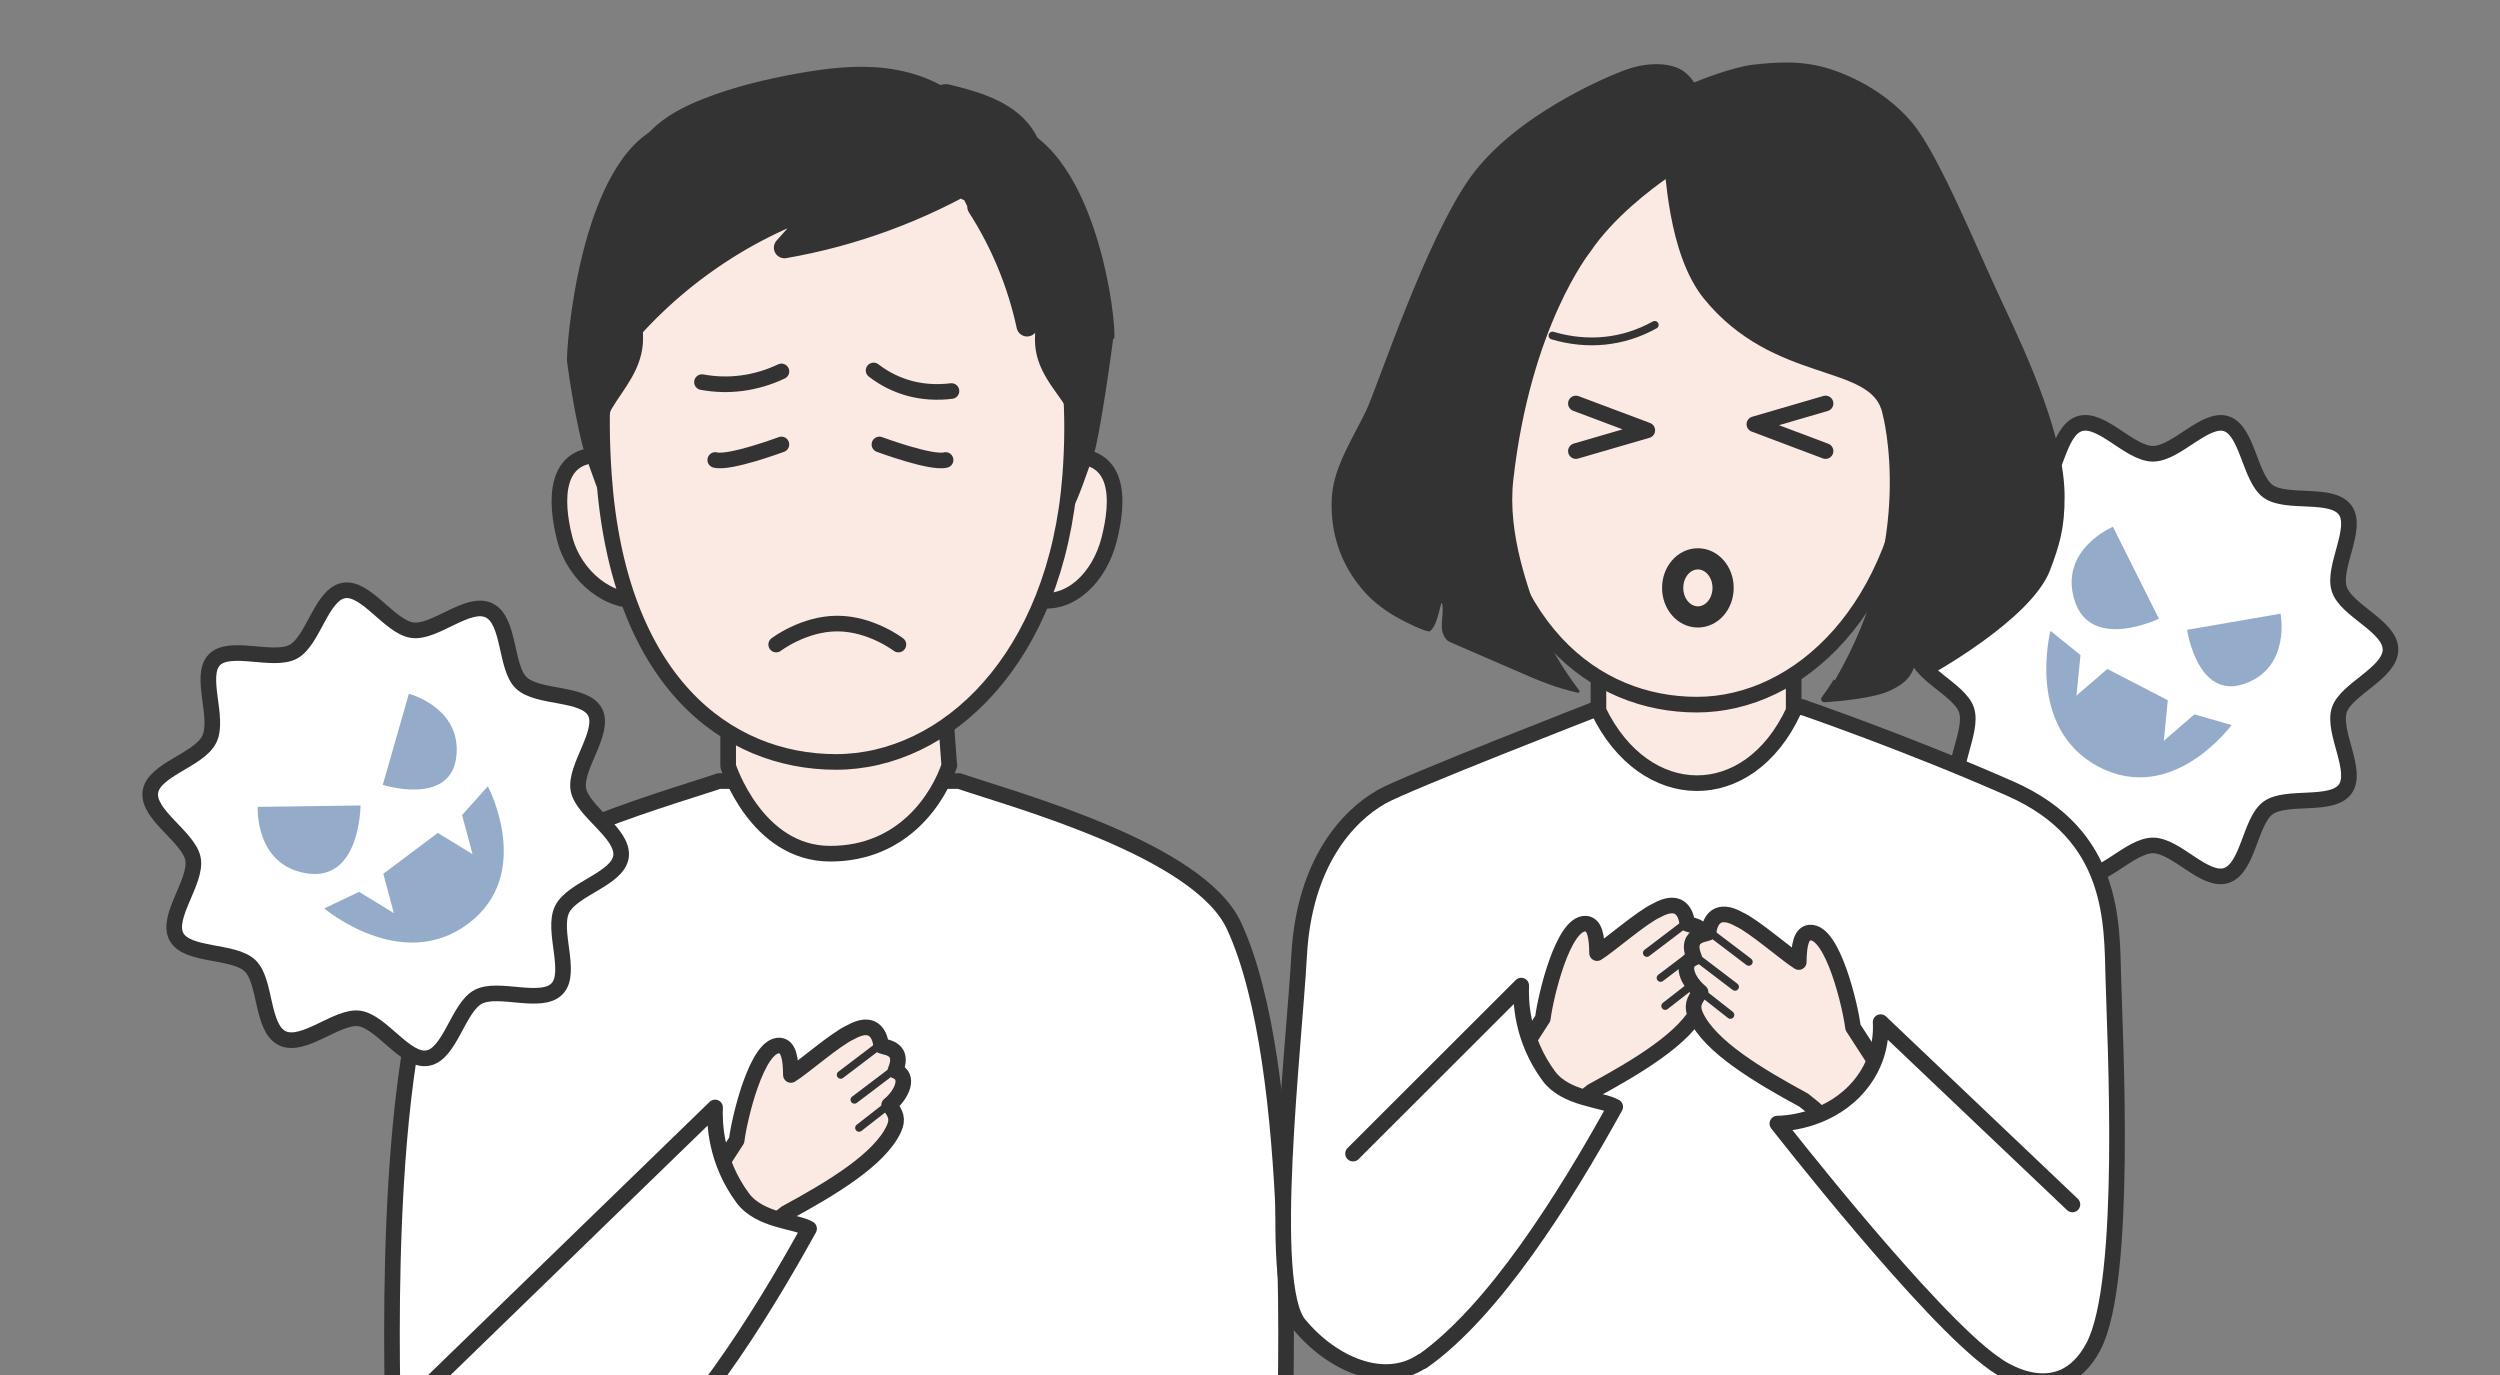 <svg width="160" height="88" viewBox="0 0 160 88" fill="none" xmlns="http://www.w3.org/2000/svg">
<rect x="0" y="0" width="160" height="88" fill="#808080" stroke="none"/>
<g clip-path="url(#clip0_759_40531)">
<path d="M115.351 45.265L102.172 45.368C102.172 45.368 90.051 50.08 88.438 50.983C86.218 52.235 83.468 55.269 83.145 61.142C82.823 67.015 81.016 82.208 83.145 84.763C85.275 87.332 88.335 88.378 90.981 87.139V87.177H127.73V87.319C127.73 87.319 131.757 90.353 133.977 86.171C136.198 82.001 135.346 66.266 135.255 62.652C135.152 59.025 135.359 53.436 128.698 50.48C122.025 47.537 115.364 45.252 115.364 45.252" fill="white"/>
<path d="M131.126 83.912V92.537H88.969V83.912" fill="white"/>
<path d="M131.126 83.912V92.537H88.969V83.912" stroke="#333333" stroke-miterlimit="10"/>
<path d="M82.218 92.534C82.218 89.634 83.16 68.28 78.978 59.255C76.732 54.393 65.063 51.237 61.384 49.988H46.011C42.332 51.237 30.663 54.407 28.417 59.255C24.235 68.293 25.177 89.486 25.177 92.534H82.231H82.218Z" fill="white" stroke="#333333"/>
<path d="M152.991 41.575C152.991 43.072 150.152 44.092 149.713 45.447C149.261 46.841 150.939 49.345 150.087 50.507C149.235 51.669 146.331 50.856 145.156 51.708C143.995 52.559 143.891 55.567 142.484 56.032C141.09 56.483 139.283 54.108 137.786 54.108C136.288 54.108 134.443 56.471 133.087 56.032C131.693 55.58 131.59 52.559 130.415 51.708C129.254 50.856 126.336 51.682 125.484 50.507C124.632 49.345 126.311 46.841 125.859 45.447C125.42 44.105 122.58 43.072 122.58 41.575C122.58 40.077 125.42 39.058 125.859 37.702C126.311 36.308 124.632 33.804 125.484 32.642C126.336 31.481 129.241 32.294 130.415 31.442C131.577 30.59 131.68 27.582 133.087 27.118C134.481 26.666 136.288 29.041 137.786 29.041C139.283 29.041 141.129 26.679 142.484 27.118C143.84 27.557 143.982 30.59 145.156 31.442C146.331 32.294 149.235 31.468 150.087 32.642C150.939 33.804 149.261 36.308 149.713 37.702C150.165 39.096 152.991 40.077 152.991 41.575Z" fill="white"/>
<path d="M152.991 41.575C152.991 43.072 150.152 44.092 149.713 45.447C149.261 46.841 150.939 49.345 150.087 50.507C149.235 51.669 146.331 50.856 145.156 51.708C143.995 52.559 143.891 55.567 142.484 56.032C141.09 56.483 139.283 54.108 137.786 54.108C136.288 54.108 134.443 56.471 133.087 56.032C131.693 55.58 131.59 52.559 130.415 51.708C129.254 50.856 126.336 51.682 125.484 50.507C124.632 49.345 126.311 46.841 125.859 45.447C125.42 44.105 122.58 43.072 122.58 41.575C122.58 40.077 125.42 39.058 125.859 37.702C126.311 36.308 124.632 33.804 125.484 32.642C126.336 31.481 129.241 32.294 130.415 31.442C131.577 30.59 131.68 27.582 133.087 27.118C134.481 26.666 136.288 29.041 137.786 29.041C139.283 29.041 141.129 26.679 142.484 27.118C143.84 27.557 143.982 30.59 145.156 31.442C146.331 32.294 149.235 31.468 150.087 32.642C150.939 33.804 149.261 36.308 149.713 37.702C150.165 39.096 152.991 40.077 152.991 41.575Z" fill="white" stroke="#333333" stroke-linecap="round" stroke-linejoin="round"/>
<path d="M138.171 39.599L135.228 33.713C135.228 33.713 131.743 35.172 132.775 38.437C133.808 41.703 138.171 39.599 138.171 39.599Z" fill="#94ABCA"/>
<path d="M139.979 40.321C139.979 40.321 140.624 44.8 143.631 43.767C146.639 42.735 145.955 39.275 145.955 39.275L139.979 40.308V40.321Z" fill="#94ABCA"/>
<path d="M138.483 47.41L138.741 44.815L134.869 42.815L132.894 44.519L133.152 41.924L131.229 40.375C131.229 40.375 129.615 46.623 134.339 49.088C139.064 51.541 142.82 46.403 142.82 46.403L140.445 45.719L138.47 47.423L138.483 47.41Z" fill="#94ABCA"/>
<path d="M31.3 39.065C32.648 39.716 32.331 42.717 33.36 43.702C34.419 44.715 37.404 44.294 38.079 45.566C38.754 46.839 36.759 49.1 37.015 50.528C37.276 51.945 39.939 53.347 39.745 54.816C39.546 56.267 36.621 56.861 35.969 58.209C35.318 59.557 36.642 62.247 35.657 63.277C34.644 64.335 31.879 63.114 30.601 63.801C29.328 64.476 28.803 67.462 27.375 67.718C25.958 67.98 24.433 65.379 22.982 65.18C21.582 64.991 19.416 67.098 18.068 66.447C16.72 65.795 17.038 62.795 16.008 61.81C14.95 60.797 11.965 61.218 11.289 59.946C10.614 58.673 12.61 56.412 12.354 54.983C12.092 53.567 9.429 52.165 9.623 50.696C9.823 49.244 12.748 48.651 13.399 47.303C14.051 45.954 12.727 43.265 13.712 42.235C14.697 41.206 17.49 42.398 18.768 41.711C20.046 41.024 20.566 38.05 21.994 37.794C23.411 37.532 24.935 40.132 26.387 40.332C27.839 40.532 29.952 38.413 31.3 39.065Z" fill="white"/>
<path d="M31.3 39.065C32.648 39.716 32.331 42.717 33.36 43.702C34.419 44.715 37.404 44.294 38.079 45.566C38.754 46.839 36.759 49.1 37.015 50.528C37.276 51.945 39.939 53.347 39.745 54.816C39.546 56.267 36.621 56.861 35.969 58.209C35.318 59.557 36.642 62.247 35.657 63.277C34.644 64.335 31.879 63.114 30.601 63.801C29.328 64.476 28.803 67.462 27.375 67.718C25.958 67.98 24.433 65.379 22.982 65.18C21.582 64.991 19.416 67.098 18.068 66.447C16.72 65.795 17.038 62.795 16.008 61.81C14.95 60.797 11.965 61.218 11.289 59.946C10.614 58.673 12.61 56.412 12.354 54.983C12.092 53.567 9.429 52.165 9.623 50.696C9.823 49.244 12.748 48.651 13.399 47.303C14.051 45.954 12.727 43.265 13.712 42.235C14.697 41.206 17.49 42.398 18.768 41.711C20.046 41.024 20.566 38.05 21.994 37.794C23.411 37.532 24.935 40.132 26.387 40.332C27.839 40.532 29.952 38.413 31.3 39.065Z" fill="white" stroke="#333333" stroke-linecap="round" stroke-linejoin="round"/>
<path d="M23.073 51.55L16.493 51.639C16.493 51.639 16.29 55.411 19.68 55.902C23.069 56.394 23.073 51.55 23.073 51.55Z" fill="#94ABCA"/>
<path d="M24.51 50.236C24.51 50.236 28.823 51.604 29.202 48.447C29.581 45.289 26.169 44.4 26.169 44.4L24.498 50.23L24.51 50.236Z" fill="#94ABCA"/>
<path d="M30.242 54.667L28.018 53.306L24.532 55.922L25.207 58.441L22.983 57.08L20.751 58.138C20.751 58.138 25.674 62.309 29.95 59.128C34.214 55.941 31.222 50.324 31.222 50.324L29.573 52.164L30.248 54.684L30.242 54.667Z" fill="#94ABCA"/>
<path d="M127.729 87.331C127.729 87.331 131.757 90.364 133.977 86.182C136.197 82.013 135.345 66.278 135.255 62.664C135.151 59.037 135.358 53.447 128.697 50.491C122.024 47.548 115.363 45.264 115.363 45.264" fill="white"/>
<path d="M127.729 87.331C127.729 87.331 131.757 90.364 133.977 86.182C136.197 82.013 135.345 66.278 135.255 62.664C135.151 59.037 135.358 53.447 128.697 50.491C122.024 47.548 115.363 45.264 115.363 45.264" stroke="#333333" stroke-linecap="round" stroke-linejoin="round"/>
<path d="M115.351 45.264L102.172 45.367C102.172 45.367 90.051 50.078 88.438 50.982C86.218 52.234 83.468 55.267 83.145 61.141C82.823 67.014 81.016 82.207 83.145 84.762C85.275 87.331 88.58 88.725 90.981 87.137" fill="white"/>
<path d="M115.351 45.264L102.172 45.367C102.172 45.367 90.051 50.078 88.438 50.982C86.218 52.234 83.468 55.267 83.145 61.141C82.823 67.014 81.016 82.207 83.145 84.762C85.275 87.331 88.58 88.725 90.981 87.137" stroke="#333333" stroke-linecap="round" stroke-linejoin="round"/>
<path d="M114.796 45.485C111.904 51.733 105.257 51.604 102.301 45.485V41.871H114.796V45.485Z" fill="#FBE9E4" stroke="#333333" stroke-linecap="round" stroke-linejoin="round"/>
<path d="M122.309 26.885C125.548 26.562 125.445 29.957 124.851 32.693C124.258 35.43 122.502 37.379 120.592 36.953" fill="#FBE9E4"/>
<path d="M98.74 65.182C98.907 63.813 100.03 59.025 101.489 59.115C102.07 59.154 102.199 59.941 102.212 60.999C102.973 60.535 105.077 58.689 106.033 58.263C107.388 57.502 107.878 58.276 107.982 59.076C107.84 59.27 109.595 59.038 108.898 60.728C109.853 61.077 109.311 62.264 108.498 62.923C108.937 63.465 109.079 63.839 108.808 64.433C107.904 66.421 104.742 68.293 101.889 69.842C98.701 72.307 99.049 73.649 96.932 74.927C94.454 71.455 94.531 71.687 94.531 71.687L98.74 65.182Z" fill="#FBE9E4" stroke="#333333" stroke-linejoin="round"/>
<path d="M106.574 64.383L108.51 62.873" stroke="#333333" stroke-width="0.5" stroke-miterlimit="10" stroke-linecap="round"/>
<path d="M106.277 62.587L108.833 60.65" stroke="#333333" stroke-width="0.5" stroke-miterlimit="10" stroke-linecap="round"/>
<path d="M105.398 60.989L107.864 59.117" stroke="#333333" stroke-width="0.5" stroke-miterlimit="10" stroke-linecap="round"/>
<path d="M47.146 72.981C47.314 71.612 48.437 66.823 49.895 66.914C50.476 66.953 50.605 67.74 50.618 68.798C51.38 68.334 53.484 66.488 54.439 66.062C55.794 65.3 56.285 66.075 56.388 66.875C56.246 67.069 58.002 66.836 57.304 68.527C58.26 68.876 57.718 70.063 56.904 70.722C57.343 71.264 57.485 71.638 57.214 72.232C56.31 74.22 53.148 76.091 50.295 77.64C47.107 80.106 47.456 81.448 45.339 82.726C42.86 79.254 42.938 79.486 42.938 79.486L47.146 72.981Z" fill="#FBE9E4" stroke="#333333" stroke-linejoin="round"/>
<path d="M54.98 72.182L56.917 70.672" stroke="#333333" stroke-width="0.5" stroke-miterlimit="10" stroke-linecap="round"/>
<path d="M54.684 70.385L57.239 68.449" stroke="#333333" stroke-width="0.5" stroke-miterlimit="10" stroke-linecap="round"/>
<path d="M53.805 68.788L56.27 66.916" stroke="#333333" stroke-width="0.5" stroke-miterlimit="10" stroke-linecap="round"/>
<path d="M118.592 65.752C118.424 64.384 117.301 59.595 115.843 59.685C115.262 59.724 115.133 60.511 115.12 61.57C114.358 61.105 112.254 59.259 111.299 58.833C109.944 58.072 109.453 58.846 109.35 59.647C109.492 59.84 107.736 59.608 108.433 61.299C107.478 61.647 108.02 62.835 108.834 63.493C108.395 64.035 108.253 64.41 108.524 65.003C109.427 66.991 112.59 68.863 115.442 70.412C118.631 72.877 118.282 74.22 120.399 75.498C122.877 72.025 122.8 72.258 122.8 72.258L118.592 65.752Z" fill="#FBE9E4" stroke="#333333" stroke-linejoin="round"/>
<path d="M110.744 64.954L108.82 63.443" stroke="#333333" stroke-width="0.5" stroke-miterlimit="10" stroke-linecap="round"/>
<path d="M111.041 63.157L108.498 61.221" stroke="#333333" stroke-width="0.5" stroke-miterlimit="10" stroke-linecap="round"/>
<path d="M111.921 61.559L109.455 59.688" stroke="#333333" stroke-width="0.5" stroke-miterlimit="10" stroke-linecap="round"/>
<path d="M122.309 26.885C125.548 26.562 125.445 29.957 124.851 32.693C124.258 35.43 122.502 37.379 120.592 36.953" stroke="#333333" stroke-width="1.357" stroke-linecap="round" stroke-linejoin="round"/>
<path d="M94.49 26.807C91.87 26.781 91.831 29.905 92.425 32.641C93.019 35.378 95.188 37.34 97.098 36.94" fill="#FBE9E4"/>
<path d="M94.49 26.807C91.87 26.781 91.831 29.905 92.425 32.641C93.019 35.378 95.188 37.34 97.098 36.94" stroke="#333333" stroke-width="1.357" stroke-linecap="round" stroke-linejoin="round"/>
<path d="M94.777 28.033C95.642 40.257 102.057 45.097 108.601 45.097C115.146 45.097 121.716 38.953 122.555 28.033C123.717 12.892 115.701 6.541 108.601 6.541C101.502 6.541 93.615 11.524 94.777 28.033Z" fill="#FBE9E4" stroke="#333333" stroke-linecap="round" stroke-linejoin="round"/>
<path d="M111.904 20.586C113.879 21.851 116.125 22.186 118.384 21.683" stroke="#333333" stroke-width="1.357" stroke-linecap="round" stroke-linejoin="round"/>
<path d="M105.904 20.793C103.851 21.929 101.592 22.135 99.359 21.477" stroke="#333333" stroke-width="0.5" stroke-linecap="round" stroke-linejoin="round"/>
<path d="M110.058 9.471C110.058 9.471 107.825 10.645 106.96 11.213C105.618 12.117 103.204 13.989 101.771 16.131C101.771 16.131 97.963 20.856 96.853 30.705C96.453 34.19 97.86 37.817 98.648 39.998C99.293 41.806 100.635 43.613 101.074 44.194C101.126 44.258 101.074 44.348 100.984 44.336C100.481 44.219 99.706 44.051 98.106 43.393L92.749 41.07C92.426 40.902 92.258 40.411 92.271 40.05C92.271 39.663 92.374 39.198 92.31 38.695C92.232 38.127 92.064 40.05 91.51 40.398C91.329 40.515 89.728 39.689 89.728 39.689C89.289 39.456 88.27 38.888 87.469 38.036C85.494 35.932 85.107 33.506 85.249 31.686C85.391 29.814 86.695 27.839 87.43 26.29C88.166 24.741 91.238 15.344 94.117 11.33C97.008 7.315 102.972 4.85 104.056 4.462C105.657 3.895 106.96 4.088 107.593 4.462C108.522 4.979 109.013 6.437 109.013 6.437" fill="#333333"/>
<path d="M117.367 43.473C117.058 43.989 116.774 44.377 116.593 44.622C116.49 44.764 116.593 44.957 116.787 44.944C117.742 44.88 119.936 44.686 120.969 44.196C122.427 43.486 122.466 42.995 122.944 41.111C123.099 41.743 123.163 42.324 122.944 42.944C122.828 43.267 123.189 43.396 123.396 43.279C123.396 43.279 129.992 39.691 131.205 36.49C131.786 34.941 132.147 33.831 132.134 31.765C132.134 27.996 129.785 22.846 128.223 19.529C126.648 16.211 124.144 10.002 122.415 7.898C121.227 6.466 119.381 5.149 117.109 4.413C115.302 3.832 113.611 3.987 112.178 4.142C110.901 4.297 108.848 5.097 108.435 5.278C108.383 5.304 108.345 5.343 108.332 5.394L106.447 10.041C106.447 10.041 106.447 10.132 106.447 10.17C106.615 10.751 106.693 16.185 109.042 19.103C113.521 24.627 119.833 23.233 120.478 26.473C120.478 26.473 122.711 34.515 117.432 43.538L117.38 43.512L117.367 43.473Z" fill="#333333"/>
<path d="M108.664 39.483C109.555 39.483 110.278 38.657 110.278 37.624C110.278 36.592 109.555 35.766 108.664 35.766C107.774 35.766 107.051 36.592 107.051 37.624C107.051 38.657 107.774 39.483 108.664 39.483Z" stroke="#333333" stroke-width="1.357" stroke-linecap="round" stroke-linejoin="round"/>
<path d="M100.857 25.822L105.427 27.539L100.857 28.869" stroke="#333333" stroke-linecap="round" stroke-linejoin="round"/>
<path d="M116.836 28.869L112.279 27.152L116.836 25.822" stroke="#333333" stroke-linecap="round" stroke-linejoin="round"/>
<path d="M60.762 48.97C60.09 50.997 57.87 54.637 53.133 54.637C48.396 54.637 46.602 49.035 46.602 49.035V46.789L60.439 44.736L60.749 48.957L60.762 48.97Z" fill="#FBE9E4" stroke="#333333" stroke-linecap="round" stroke-linejoin="round"/>
<path d="M68.251 29.21C71.736 28.926 71.62 32.011 70.987 34.515C70.355 37.006 68.457 38.775 66.418 38.4" fill="#FBE9E4"/>
<path d="M68.251 29.21C71.736 28.926 71.62 32.011 70.987 34.515C70.355 37.006 68.457 38.775 66.418 38.4" stroke="#333333" stroke-linecap="round" stroke-linejoin="round"/>
<path d="M38.355 29.129C35.541 29.116 35.502 31.956 36.135 34.447C36.767 36.938 39.104 38.733 41.143 38.371" fill="#FBE9E4"/>
<path d="M38.355 29.129C35.541 29.116 35.502 31.956 36.135 34.447C36.767 36.938 39.104 38.733 41.143 38.371" stroke="#333333" stroke-linecap="round" stroke-linejoin="round"/>
<path d="M38.651 30.435C39.58 43.563 46.473 48.764 53.508 48.764C60.543 48.764 67.604 42.169 68.494 30.435C69.734 14.158 61.124 7.355 53.508 7.355C45.892 7.355 37.399 12.699 38.651 30.435Z" fill="#FBE9E4" stroke="#333333" stroke-linecap="round" stroke-linejoin="round"/>
<path d="M42.344 8.053C37.051 10.208 36.212 22.561 36.29 23.129C36.651 25.879 37.193 28.318 37.413 28.964C37.658 29.687 38.587 32.397 38.794 32.475C39.001 32.552 38.42 27.402 39.155 26.15C39.891 24.898 41.156 23.594 41.156 21.658C41.156 20.69 40.975 16.146 41.156 14.571" fill="#333333"/>
<path d="M66.289 14.57C66.444 16.132 66.237 20.779 66.237 21.747C66.237 23.683 67.528 24.897 68.29 26.149C69.051 27.401 68.445 32.551 68.651 32.474C68.858 32.396 69.774 29.686 70.032 28.963C70.265 28.291 70.897 24.406 71.246 21.644C71.633 22.651 70.781 10.388 65.102 8.064" fill="#333333"/>
<path d="M49.676 41.251C49.676 41.251 51.431 39.908 53.587 39.908C55.743 39.908 57.498 41.251 57.498 41.251" stroke="#333333" stroke-linecap="round" stroke-linejoin="round"/>
<path d="M62.583 13.227C64.08 15.55 65.152 18.158 65.733 20.856C67.488 17.977 67.023 14.324 66.352 11.033C66.197 10.297 66.042 9.548 65.668 8.89C64.7 7.186 62.583 6.554 60.672 6.089C60.595 6.063 60.479 6.05 60.414 6.089C60.272 6.166 60.272 6.373 60.311 6.528C60.853 9.264 61.873 11.923 63.293 14.324" fill="#333333"/>
<path d="M62.583 13.227C64.08 15.55 65.152 18.158 65.733 20.856C67.488 17.977 67.023 14.324 66.352 11.033C66.197 10.297 66.042 9.548 65.668 8.89C64.7 7.186 62.583 6.554 60.672 6.089C60.595 6.063 60.479 6.05 60.414 6.089C60.272 6.166 60.272 6.373 60.311 6.528C60.853 9.264 61.873 11.923 63.293 14.324" stroke="#333333" stroke-width="1.357" stroke-linecap="round" stroke-linejoin="round"/>
<path d="M62.739 10.893C58.88 13.165 54.607 14.74 50.205 15.502C51.057 14.546 51.935 13.566 52.787 12.61C47.391 14.392 42.551 17.812 39.079 22.317C38.395 18.587 38.872 14.675 40.395 11.203C40.821 10.222 41.35 9.267 42.112 8.505C42.99 7.628 44.113 7.06 45.262 6.608C47.159 5.859 49.16 5.382 51.161 5.02C52.981 4.698 54.839 4.465 56.672 4.698C58.505 4.93 60.325 5.653 61.59 6.995C62.223 7.654 62.7 8.48 62.817 9.37C62.933 10.274 62.61 11.255 61.874 11.797" fill="#333333"/>
<path d="M62.739 11.243C58.88 13.515 54.607 15.09 50.205 15.851C51.057 14.896 51.935 13.915 52.787 12.96C47.391 14.741 42.551 18.162 39.079 22.667C38.395 18.936 38.872 15.025 40.395 11.553C40.821 10.572 41.35 9.617 42.112 8.855C42.99 7.977 44.113 7.409 45.262 6.958C47.159 6.209 49.16 5.731 51.161 5.37C52.981 5.047 54.839 4.815 56.672 5.047C58.505 5.28 60.325 6.002 61.59 7.345C62.223 8.003 62.7 8.829 62.817 9.72C62.933 10.623 62.61 11.604 61.874 12.147" stroke="#333333" stroke-width="1.357" stroke-linecap="round" stroke-linejoin="round"/>
<path d="M50.012 23.771C48.346 24.559 46.591 24.765 44.926 24.456" stroke="#333333" stroke-miterlimit="10" stroke-linecap="round"/>
<path d="M60.893 25.026C59.008 25.258 57.304 24.78 55.91 23.709" stroke="#333333" stroke-miterlimit="10" stroke-linecap="round"/>
<path d="M50.011 28.445C50.011 28.445 46.681 29.684 45.777 29.439" stroke="#333333" stroke-miterlimit="10" stroke-linecap="round"/>
<path d="M56.283 28.445C56.283 28.445 59.614 29.684 60.517 29.439" stroke="#333333" stroke-miterlimit="10" stroke-linecap="round"/>
<path d="M127.639 87.269C123.483 84.391 113.75 71.909 113.75 71.909C114.176 71.909 116.745 71.805 118.668 69.856C120.501 67.998 120.385 65.829 120.359 65.416L132.635 77.085" fill="white"/>
<path d="M127.639 87.269C123.483 84.391 113.75 71.909 113.75 71.909C114.176 71.909 116.745 71.805 118.668 69.856C120.501 67.998 120.385 65.829 120.359 65.416L132.635 77.085" stroke="#333333" stroke-linecap="round" stroke-linejoin="round"/>
<path d="M86.594 73.831L97.359 63.078C97.32 64.033 97.359 66.473 99.127 68.874C100.225 70.345 102.535 70.345 103.374 70.836C100.096 76.761 95.591 83.912 91.06 87.113" fill="white"/>
<path d="M86.594 73.831L97.359 63.078C97.32 64.033 97.359 66.473 99.127 68.874C100.225 70.345 102.535 70.345 103.374 70.836C100.096 76.761 95.591 83.912 91.06 87.113" stroke="#333333" stroke-linecap="round" stroke-linejoin="round"/>
<path d="M21 94.912L45.765 70.877C45.727 71.832 45.765 74.272 47.534 76.673C48.631 78.144 50.941 78.144 51.781 78.635C48.502 84.559 43.997 91.711 39.466 94.912" fill="white"/>
<path d="M21 94.912L45.765 70.877C45.727 71.832 45.765 74.272 47.534 76.673C48.631 78.144 50.941 78.144 51.781 78.635C48.502 84.559 43.997 91.711 39.466 94.912" stroke="#333333" stroke-linecap="round" stroke-linejoin="round"/>
</g>
<defs>
<clipPath id="clip0_759_40531">
<rect width="160" height="88" fill="white"/>
</clipPath>
</defs>
</svg>
